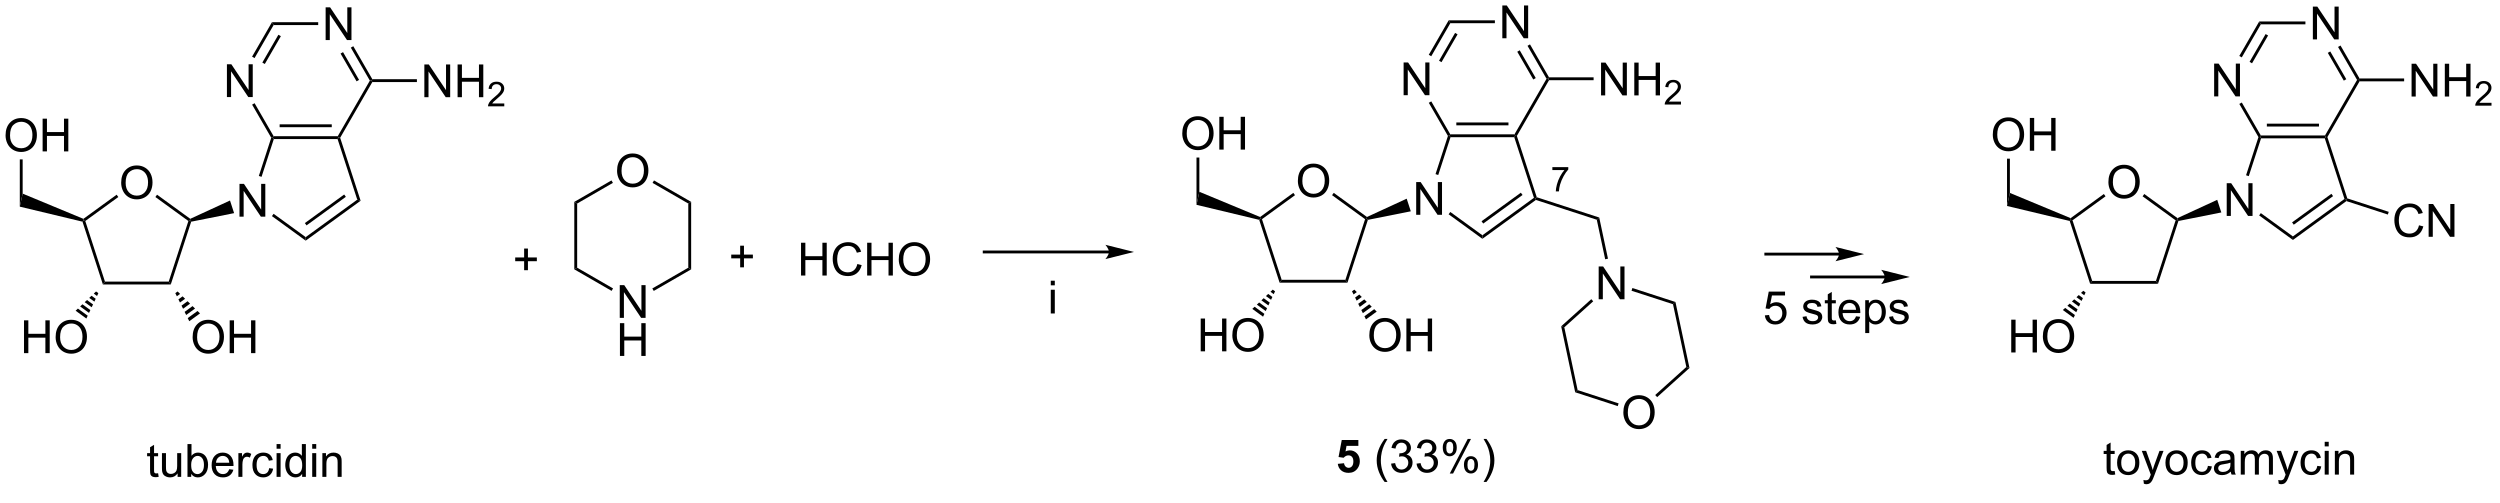 <?xml version="1.0" encoding="UTF-8"?>
<!DOCTYPE svg PUBLIC '-//W3C//DTD SVG 1.0//EN'
          'http://www.w3.org/TR/2001/REC-SVG-20010904/DTD/svg10.dtd'>
<svg stroke-dasharray="none" shape-rendering="auto" xmlns="http://www.w3.org/2000/svg" font-family="'Dialog'" text-rendering="auto" width="1024" fill-opacity="1" color-interpolation="auto" color-rendering="auto" preserveAspectRatio="xMidYMid meet" font-size="12px" viewBox="0 0 1024 206" fill="black" xmlns:xlink="http://www.w3.org/1999/xlink" stroke="black" image-rendering="auto" stroke-miterlimit="10" stroke-linecap="square" stroke-linejoin="miter" font-style="normal" stroke-width="1" height="206" stroke-dashoffset="0" font-weight="normal" stroke-opacity="1"
><!--Generated by the Batik Graphics2D SVG Generator--><defs id="genericDefs"
  /><g
  ><defs id="defs1"
    ><clipPath clipPathUnits="userSpaceOnUse" id="clipPath1"
      ><path d="M1.045 1.596 L450.377 1.596 L450.377 91.977 L1.045 91.977 L1.045 1.596 Z"
      /></clipPath
      ><clipPath clipPathUnits="userSpaceOnUse" id="clipPath2"
      ><path d="M-0.084 339.787 L-0.084 426.706 L436.755 426.706 L436.755 339.787 Z"
      /></clipPath
      ><clipPath clipPathUnits="userSpaceOnUse" id="clipPath3"
      ><path d="M-0.084 339.787 L-0.084 426.683 L436.755 426.683 L436.755 339.787 Z"
      /></clipPath
    ></defs
    ><g transform="scale(2.279,2.279) translate(-1.045,-1.596) matrix(1.029,0,0,1.029,1.131,-347.909)"
    ><path d="M271.057 369.354 L271.057 368.846 L273.837 368.846 L273.837 369.257 Q273.426 369.694 273.024 370.419 Q272.622 371.141 272.401 371.905 Q272.243 372.444 272.2 373.087 L271.657 373.087 Q271.666 372.579 271.856 371.862 Q272.047 371.143 272.403 370.477 Q272.758 369.811 273.161 369.354 L271.057 369.354 Z" stroke="none" clip-path="url(#clipPath3)"
    /></g
    ><g transform="matrix(2.344,0,0,2.344,0.197,-796.5)"
    ><path d="M308.314 394.911 L309.051 394.848 Q309.134 395.387 309.431 395.658 Q309.73 395.929 310.152 395.929 Q310.66 395.929 311.012 395.546 Q311.363 395.163 311.363 394.531 Q311.363 393.929 311.025 393.583 Q310.689 393.234 310.142 393.234 Q309.801 393.234 309.527 393.39 Q309.254 393.543 309.098 393.788 L308.439 393.702 L308.993 390.762 L311.84 390.762 L311.84 391.434 L309.556 391.434 L309.246 392.973 Q309.762 392.614 310.329 392.614 Q311.079 392.614 311.595 393.135 Q312.111 393.653 312.111 394.468 Q312.111 395.247 311.658 395.812 Q311.105 396.51 310.152 396.51 Q309.371 396.51 308.876 396.072 Q308.384 395.632 308.314 394.911 ZM314.9 395.171 L315.595 395.062 Q315.652 395.481 315.921 395.705 Q316.189 395.926 316.668 395.926 Q317.152 395.926 317.387 395.728 Q317.621 395.531 317.621 395.265 Q317.621 395.028 317.415 394.89 Q317.269 394.796 316.697 394.653 Q315.923 394.458 315.624 394.314 Q315.324 394.171 315.171 393.921 Q315.017 393.668 315.017 393.364 Q315.017 393.085 315.142 392.851 Q315.269 392.614 315.488 392.458 Q315.652 392.335 315.936 392.252 Q316.22 392.168 316.543 392.168 Q317.033 392.168 317.4 392.309 Q317.769 392.45 317.944 392.689 Q318.121 392.929 318.189 393.333 L317.501 393.426 Q317.454 393.106 317.228 392.926 Q317.004 392.747 316.595 392.747 Q316.111 392.747 315.902 392.908 Q315.697 393.067 315.697 393.281 Q315.697 393.418 315.783 393.528 Q315.868 393.64 316.051 393.715 Q316.158 393.755 316.673 393.895 Q317.418 394.093 317.712 394.221 Q318.009 394.348 318.176 394.59 Q318.345 394.833 318.345 395.192 Q318.345 395.543 318.139 395.853 Q317.933 396.163 317.546 396.335 Q317.16 396.505 316.673 396.505 Q315.863 396.505 315.439 396.168 Q315.017 395.833 314.9 395.171 ZM320.715 395.781 L320.816 396.403 Q320.519 396.465 320.285 396.465 Q319.902 396.465 319.691 396.346 Q319.48 396.223 319.394 396.025 Q319.308 395.827 319.308 395.195 L319.308 392.809 L318.793 392.809 L318.793 392.262 L319.308 392.262 L319.308 391.234 L320.009 390.812 L320.009 392.262 L320.715 392.262 L320.715 392.809 L320.009 392.809 L320.009 395.234 Q320.009 395.536 320.046 395.622 Q320.082 395.708 320.165 395.76 Q320.251 395.809 320.408 395.809 Q320.525 395.809 320.715 395.781 ZM324.242 395.075 L324.969 395.163 Q324.797 395.801 324.331 396.153 Q323.867 396.505 323.146 396.505 Q322.234 396.505 321.7 395.945 Q321.169 395.382 321.169 394.372 Q321.169 393.325 321.708 392.747 Q322.247 392.168 323.107 392.168 Q323.937 392.168 324.464 392.736 Q324.992 393.301 324.992 394.327 Q324.992 394.39 324.99 394.515 L321.896 394.515 Q321.935 395.2 322.281 395.564 Q322.63 395.926 323.148 395.926 Q323.536 395.926 323.81 395.723 Q324.083 395.52 324.242 395.075 ZM321.935 393.937 L324.25 393.937 Q324.203 393.413 323.984 393.153 Q323.648 392.747 323.115 392.747 Q322.63 392.747 322.299 393.072 Q321.969 393.395 321.935 393.937 ZM325.853 398.002 L325.853 392.262 L326.493 392.262 L326.493 392.801 Q326.72 392.484 327.004 392.327 Q327.29 392.168 327.697 392.168 Q328.228 392.168 328.634 392.442 Q329.04 392.715 329.246 393.213 Q329.454 393.71 329.454 394.304 Q329.454 394.942 329.225 395.452 Q328.996 395.96 328.561 396.234 Q328.126 396.505 327.644 396.505 Q327.293 396.505 327.014 396.356 Q326.736 396.208 326.556 395.981 L326.556 398.002 L325.853 398.002 ZM326.488 394.359 Q326.488 395.161 326.811 395.543 Q327.137 395.926 327.598 395.926 Q328.066 395.926 328.4 395.531 Q328.736 395.132 328.736 394.301 Q328.736 393.507 328.408 393.114 Q328.082 392.718 327.629 392.718 Q327.181 392.718 326.835 393.14 Q326.488 393.559 326.488 394.359 ZM330.021 395.171 L330.716 395.062 Q330.773 395.481 331.042 395.705 Q331.31 395.926 331.789 395.926 Q332.273 395.926 332.508 395.728 Q332.742 395.531 332.742 395.265 Q332.742 395.028 332.536 394.89 Q332.391 394.796 331.818 394.653 Q331.044 394.458 330.745 394.314 Q330.445 394.171 330.292 393.921 Q330.138 393.668 330.138 393.364 Q330.138 393.085 330.263 392.851 Q330.391 392.614 330.609 392.458 Q330.773 392.335 331.057 392.252 Q331.341 392.168 331.664 392.168 Q332.154 392.168 332.521 392.309 Q332.891 392.45 333.065 392.689 Q333.242 392.929 333.31 393.333 L332.622 393.426 Q332.575 393.106 332.349 392.926 Q332.125 392.747 331.716 392.747 Q331.232 392.747 331.023 392.908 Q330.818 393.067 330.818 393.281 Q330.818 393.418 330.904 393.528 Q330.99 393.64 331.172 393.715 Q331.279 393.755 331.794 393.895 Q332.539 394.093 332.833 394.221 Q333.13 394.348 333.297 394.59 Q333.466 394.833 333.466 395.192 Q333.466 395.543 333.26 395.853 Q333.055 396.163 332.667 396.335 Q332.281 396.505 331.794 396.505 Q330.984 396.505 330.56 396.168 Q330.138 395.833 330.021 395.171 Z" stroke="none" clip-path="url(#clipPath3)"
    /></g
    ><g transform="matrix(2.344,0,0,2.344,0.197,-796.5)"
    ><path d="M21.091 371.755 Q21.091 370.328 21.857 369.523 Q22.622 368.716 23.833 368.716 Q24.625 368.716 25.26 369.096 Q25.898 369.474 26.232 370.151 Q26.567 370.828 26.567 371.687 Q26.567 372.559 26.216 373.247 Q25.864 373.934 25.218 374.289 Q24.575 374.643 23.828 374.643 Q23.021 374.643 22.383 374.252 Q21.747 373.859 21.419 373.184 Q21.091 372.507 21.091 371.755 ZM21.872 371.765 Q21.872 372.802 22.427 373.398 Q22.984 373.992 23.825 373.992 Q24.68 373.992 25.232 373.39 Q25.786 372.789 25.786 371.684 Q25.786 370.984 25.549 370.463 Q25.312 369.942 24.857 369.656 Q24.403 369.367 23.836 369.367 Q23.031 369.367 22.45 369.921 Q21.872 370.474 21.872 371.765 Z" stroke="none" clip-path="url(#clipPath3)"
    /></g
    ><g transform="matrix(2.344,0,0,2.344,0.197,-796.5)"
    ><path d="M17.896 389.515 L18.259 389.015 L29.396 389.015 L29.759 389.515 Z" stroke="none" clip-path="url(#clipPath3)"
    /></g
    ><g transform="matrix(2.344,0,0,2.344,0.197,-796.5)"
    ><path d="M29.759 389.515 L29.396 389.015 L32.838 378.424 L33.132 378.328 L33.325 378.543 Z" stroke="none" clip-path="url(#clipPath3)"
    /></g
    ><g transform="matrix(2.344,0,0,2.344,0.197,-796.5)"
    ><path d="M33.162 378.041 L33.132 378.328 L32.838 378.424 L27.066 374.231 L27.36 373.826 Z" stroke="none" clip-path="url(#clipPath3)"
    /></g
    ><g transform="matrix(2.344,0,0,2.344,0.197,-796.5)"
    ><path d="M20.296 373.826 L20.59 374.231 L14.818 378.424 L14.524 378.328 L14.49 378.044 Z" stroke="none" clip-path="url(#clipPath3)"
    /></g
    ><g transform="matrix(2.344,0,0,2.344,0.197,-796.5)"
    ><path d="M14.329 378.538 L14.524 378.328 L14.818 378.424 L18.259 389.015 L17.896 389.515 Z" stroke="none" clip-path="url(#clipPath3)"
    /></g
    ><g transform="matrix(2.344,0,0,2.344,0.197,-796.5)"
    ><path d="M14.49 378.044 L14.524 378.328 L14.329 378.538 L3.375 375.916 L3.875 373.639 Z" stroke="none" clip-path="url(#clipPath3)"
    /></g
    ><g transform="matrix(2.344,0,0,2.344,0.197,-796.5)"
    ><path d="M4.111 401.512 L4.111 395.785 L4.869 395.785 L4.869 398.137 L7.846 398.137 L7.846 395.785 L8.604 395.785 L8.604 401.512 L7.846 401.512 L7.846 398.811 L4.869 398.811 L4.869 401.512 L4.111 401.512 ZM9.636 398.723 Q9.636 397.296 10.402 396.491 Q11.167 395.684 12.378 395.684 Q13.17 395.684 13.805 396.064 Q14.443 396.442 14.777 397.119 Q15.113 397.796 15.113 398.655 Q15.113 399.527 14.761 400.215 Q14.409 400.902 13.764 401.257 Q13.12 401.611 12.373 401.611 Q11.566 401.611 10.928 401.22 Q10.292 400.827 9.964 400.152 Q9.636 399.475 9.636 398.723 ZM10.417 398.733 Q10.417 399.77 10.972 400.366 Q11.529 400.96 12.37 400.96 Q13.225 400.96 13.777 400.358 Q14.331 399.757 14.331 398.652 Q14.331 397.952 14.094 397.431 Q13.857 396.91 13.402 396.624 Q12.949 396.335 12.381 396.335 Q11.576 396.335 10.995 396.889 Q10.417 397.442 10.417 398.733 Z" stroke="none" clip-path="url(#clipPath3)"
    /></g
    ><g transform="matrix(2.344,0,0,2.344,0.197,-796.5)"
    ><path d="M17.105 391.031 L16.872 391.523 L16.303 391.111 L16.7 390.737 ZM16.639 392.016 L16.406 392.509 L15.51 391.858 L15.907 391.484 ZM16.173 393.001 L15.94 393.494 L14.717 392.606 L15.114 392.232 ZM15.707 393.987 L15.474 394.479 L13.924 393.353 L14.321 392.979 ZM15.241 394.972 L15.008 395.465 L13.131 394.101 L13.527 393.727 Z" stroke="none" clip-path="url(#clipPath3)"
    /></g
    ><g transform="matrix(2.344,0,0,2.344,0.197,-796.5)"
    ><path d="M41.765 377.662 L41.765 371.935 L42.544 371.935 L45.552 376.43 L45.552 371.935 L46.278 371.935 L46.278 377.662 L45.499 377.662 L42.492 373.162 L42.492 377.662 L41.765 377.662 Z" stroke="none" clip-path="url(#clipPath3)"
    /></g
    ><g transform="matrix(2.344,0,0,2.344,0.197,-796.5)"
    ><path d="M33.325 378.543 L33.132 378.328 L33.162 378.041 L40.107 374.842 L40.824 377.049 Z" stroke="none" clip-path="url(#clipPath3)"
    /></g
    ><g transform="matrix(2.344,0,0,2.344,0.197,-796.5)"
    ><path d="M47.434 377.568 L47.728 377.164 L53.334 381.238 L53.334 381.856 Z" stroke="none" clip-path="url(#clipPath3)"
    /></g
    ><g transform="matrix(2.344,0,0,2.344,0.197,-796.5)"
    ><path d="M53.334 381.856 L53.334 381.238 L62.344 374.692 L62.932 374.882 ZM53.481 379.19 L60.352 374.199 L60.058 373.794 L53.188 378.786 Z" stroke="none" clip-path="url(#clipPath3)"
    /></g
    ><g transform="matrix(2.344,0,0,2.344,0.197,-796.5)"
    ><path d="M62.932 374.882 L62.344 374.692 L58.903 364.1 L59.084 363.85 L59.357 363.878 Z" stroke="none" clip-path="url(#clipPath3)"
    /></g
    ><g transform="matrix(2.344,0,0,2.344,0.197,-796.5)"
    ><path d="M58.94 363.6 L59.084 363.85 L58.903 364.1 L47.766 364.1 L47.584 363.85 L47.729 363.6 ZM57.889 361.53 L48.78 361.53 L48.78 362.03 L57.889 362.03 Z" stroke="none" clip-path="url(#clipPath3)"
    /></g
    ><g transform="matrix(2.344,0,0,2.344,0.197,-796.5)"
    ><path d="M47.312 363.878 L47.584 363.85 L47.766 364.1 L45.62 370.705 L45.145 370.55 Z" stroke="none" clip-path="url(#clipPath3)"
    /></g
    ><g transform="matrix(2.344,0,0,2.344,0.197,-796.5)"
    ><path d="M56.819 346.806 L56.819 341.08 L57.597 341.08 L60.605 345.575 L60.605 341.08 L61.332 341.08 L61.332 346.806 L60.553 346.806 L57.545 342.306 L57.545 346.806 L56.819 346.806 Z" stroke="none" clip-path="url(#clipPath3)"
    /></g
    ><g transform="matrix(2.344,0,0,2.344,0.197,-796.5)"
    ><path d="M39.569 356.766 L39.569 351.039 L40.347 351.039 L43.355 355.534 L43.355 351.039 L44.082 351.039 L44.082 356.766 L43.303 356.766 L40.295 352.266 L40.295 356.766 L39.569 356.766 Z" stroke="none" clip-path="url(#clipPath3)"
    /></g
    ><g transform="matrix(2.344,0,0,2.344,0.197,-796.5)"
    ><path d="M59.357 363.878 L59.084 363.85 L58.94 363.6 L64.546 353.891 L64.835 353.891 L64.979 354.141 Z" stroke="none" clip-path="url(#clipPath3)"
    /></g
    ><g transform="matrix(2.344,0,0,2.344,0.197,-796.5)"
    ><path d="M64.979 353.641 L64.835 353.891 L64.546 353.891 L61.22 348.13 L61.653 347.88 ZM62.661 353.766 L59.86 348.915 L59.427 349.165 L62.228 354.016 Z" stroke="none" clip-path="url(#clipPath3)"
    /></g
    ><g transform="matrix(2.344,0,0,2.344,0.197,-796.5)"
    ><path d="M55.519 343.681 L55.519 344.181 L47.729 344.181 L47.44 343.681 Z" stroke="none" clip-path="url(#clipPath3)"
    /></g
    ><g transform="matrix(2.344,0,0,2.344,0.197,-796.5)"
    ><path d="M47.44 343.681 L47.729 344.181 L44.397 349.952 L43.964 349.702 ZM48.563 345.876 L45.757 350.737 L46.19 350.987 L48.996 346.126 Z" stroke="none" clip-path="url(#clipPath3)"
    /></g
    ><g transform="matrix(2.344,0,0,2.344,0.197,-796.5)"
    ><path d="M43.97 358.089 L44.403 357.839 L47.729 363.6 L47.584 363.85 L47.312 363.878 Z" stroke="none" clip-path="url(#clipPath3)"
    /></g
    ><g transform="matrix(2.344,0,0,2.344,0.197,-796.5)"
    ><path d="M74.069 356.791 L74.069 351.064 L74.847 351.064 L77.855 355.559 L77.855 351.064 L78.582 351.064 L78.582 356.791 L77.803 356.791 L74.795 352.291 L74.795 356.791 L74.069 356.791 ZM79.877 356.791 L79.877 351.064 L80.635 351.064 L80.635 353.416 L83.612 353.416 L83.612 351.064 L84.37 351.064 L84.37 356.791 L83.612 356.791 L83.612 354.09 L80.635 354.09 L80.635 356.791 L79.877 356.791 Z" stroke="none" clip-path="url(#clipPath3)"
    /></g
    ><g transform="matrix(2.344,0,0,2.344,0.197,-796.5)"
    ><path d="M88.036 357.883 L88.036 358.39 L85.196 358.39 Q85.19 358.199 85.258 358.023 Q85.366 357.734 85.604 357.453 Q85.844 357.172 86.295 356.803 Q86.995 356.228 87.241 355.892 Q87.487 355.557 87.487 355.258 Q87.487 354.945 87.262 354.73 Q87.04 354.514 86.678 354.514 Q86.297 354.514 86.069 354.742 Q85.84 354.971 85.838 355.375 L85.295 355.32 Q85.352 354.713 85.715 354.396 Q86.079 354.078 86.69 354.078 Q87.309 354.078 87.668 354.422 Q88.03 354.764 88.03 355.269 Q88.03 355.527 87.924 355.777 Q87.819 356.025 87.573 356.301 Q87.329 356.576 86.76 357.057 Q86.286 357.455 86.151 357.598 Q86.016 357.74 85.928 357.883 L88.036 357.883 Z" stroke="none" clip-path="url(#clipPath3)"
    /></g
    ><g transform="matrix(2.344,0,0,2.344,0.197,-796.5)"
    ><path d="M64.979 354.141 L64.835 353.891 L64.979 353.641 L72.769 353.641 L72.769 354.141 Z" stroke="none" clip-path="url(#clipPath3)"
    /></g
    ><g transform="matrix(2.344,0,0,2.344,0.197,-796.5)"
    ><path d="M226.711 371.434 Q226.711 370.007 227.477 369.203 Q228.243 368.395 229.454 368.395 Q230.245 368.395 230.881 368.776 Q231.519 369.153 231.852 369.83 Q232.188 370.507 232.188 371.367 Q232.188 372.239 231.836 372.927 Q231.485 373.614 230.839 373.968 Q230.196 374.322 229.448 374.322 Q228.641 374.322 228.003 373.932 Q227.368 373.539 227.04 372.864 Q226.711 372.187 226.711 371.434 ZM227.493 371.445 Q227.493 372.481 228.047 373.078 Q228.605 373.671 229.446 373.671 Q230.3 373.671 230.852 373.07 Q231.407 372.468 231.407 371.364 Q231.407 370.664 231.17 370.143 Q230.933 369.622 230.477 369.336 Q230.024 369.046 229.456 369.046 Q228.651 369.046 228.071 369.601 Q227.493 370.153 227.493 371.445 Z" stroke="none" clip-path="url(#clipPath3)"
    /></g
    ><g transform="matrix(2.344,0,0,2.344,0.197,-796.5)"
    ><path d="M223.517 389.195 L223.88 388.695 L235.017 388.695 L235.38 389.195 Z" stroke="none" clip-path="url(#clipPath3)"
    /></g
    ><g transform="matrix(2.344,0,0,2.344,0.197,-796.5)"
    ><path d="M235.38 389.195 L235.017 388.695 L238.458 378.103 L238.752 378.008 L238.945 378.223 Z" stroke="none" clip-path="url(#clipPath3)"
    /></g
    ><g transform="matrix(2.344,0,0,2.344,0.197,-796.5)"
    ><path d="M238.782 377.721 L238.752 378.008 L238.458 378.103 L232.687 373.91 L232.981 373.506 Z" stroke="none" clip-path="url(#clipPath3)"
    /></g
    ><g transform="matrix(2.344,0,0,2.344,0.197,-796.5)"
    ><path d="M225.916 373.506 L226.21 373.91 L220.439 378.103 L220.145 378.008 L220.11 377.724 Z" stroke="none" clip-path="url(#clipPath3)"
    /></g
    ><g transform="matrix(2.344,0,0,2.344,0.197,-796.5)"
    ><path d="M219.95 378.218 L220.145 378.008 L220.439 378.103 L223.88 388.695 L223.517 389.195 Z" stroke="none" clip-path="url(#clipPath3)"
    /></g
    ><g transform="matrix(2.344,0,0,2.344,0.197,-796.5)"
    ><path d="M220.11 377.724 L220.145 378.008 L219.95 378.218 L208.996 375.596 L209.496 373.318 Z" stroke="none" clip-path="url(#clipPath3)"
    /></g
    ><g transform="matrix(2.344,0,0,2.344,0.197,-796.5)"
    ><path d="M209.732 401.192 L209.732 395.465 L210.49 395.465 L210.49 397.817 L213.466 397.817 L213.466 395.465 L214.224 395.465 L214.224 401.192 L213.466 401.192 L213.466 398.491 L210.49 398.491 L210.49 401.192 L209.732 401.192 ZM215.257 398.402 Q215.257 396.975 216.022 396.171 Q216.788 395.363 217.999 395.363 Q218.791 395.363 219.426 395.744 Q220.064 396.121 220.397 396.798 Q220.733 397.475 220.733 398.335 Q220.733 399.207 220.382 399.895 Q220.03 400.582 219.384 400.936 Q218.741 401.291 217.994 401.291 Q217.186 401.291 216.548 400.9 Q215.913 400.507 215.585 399.832 Q215.257 399.155 215.257 398.402 ZM216.038 398.413 Q216.038 399.449 216.593 400.046 Q217.15 400.639 217.991 400.639 Q218.845 400.639 219.397 400.038 Q219.952 399.436 219.952 398.332 Q219.952 397.632 219.715 397.111 Q219.478 396.59 219.022 396.304 Q218.569 396.014 218.001 396.014 Q217.197 396.014 216.616 396.569 Q216.038 397.121 216.038 398.413 Z" stroke="none" clip-path="url(#clipPath3)"
    /></g
    ><g transform="matrix(2.344,0,0,2.344,0.197,-796.5)"
    ><path d="M222.725 390.71 L222.492 391.203 L221.924 390.79 L222.321 390.416 ZM222.259 391.696 L222.026 392.188 L221.131 391.538 L221.528 391.164 ZM221.793 392.681 L221.56 393.174 L220.338 392.285 L220.734 391.912 ZM221.327 393.666 L221.094 394.159 L219.545 393.033 L219.941 392.659 ZM220.861 394.652 L220.628 395.144 L218.751 393.781 L219.148 393.407 Z" stroke="none" clip-path="url(#clipPath3)"
    /></g
    ><g transform="matrix(2.344,0,0,2.344,0.197,-796.5)"
    ><path d="M206.509 363.153 Q206.509 361.726 207.274 360.921 Q208.04 360.114 209.251 360.114 Q210.042 360.114 210.678 360.494 Q211.316 360.871 211.649 361.548 Q211.985 362.226 211.985 363.085 Q211.985 363.957 211.634 364.645 Q211.282 365.332 210.636 365.687 Q209.993 366.041 209.246 366.041 Q208.438 366.041 207.8 365.65 Q207.165 365.257 206.837 364.582 Q206.509 363.905 206.509 363.153 ZM207.29 363.163 Q207.29 364.2 207.845 364.796 Q208.402 365.39 209.243 365.39 Q210.097 365.39 210.649 364.788 Q211.204 364.187 211.204 363.082 Q211.204 362.382 210.967 361.861 Q210.73 361.34 210.274 361.054 Q209.821 360.765 209.253 360.765 Q208.449 360.765 207.868 361.319 Q207.29 361.871 207.29 363.163 ZM212.984 365.942 L212.984 360.215 L213.742 360.215 L213.742 362.567 L216.718 362.567 L216.718 360.215 L217.476 360.215 L217.476 365.942 L216.718 365.942 L216.718 363.241 L213.742 363.241 L213.742 365.942 L212.984 365.942 Z" stroke="none" clip-path="url(#clipPath3)"
    /></g
    ><g transform="matrix(2.344,0,0,2.344,0.197,-796.5)"
    ><path d="M209.496 373.318 L208.996 375.596 L208.996 367.333 L209.496 367.333 Z" stroke="none" clip-path="url(#clipPath3)"
    /></g
    ><g transform="matrix(2.344,0,0,2.344,0.197,-796.5)"
    ><path d="M247.386 377.342 L247.386 371.615 L248.164 371.615 L251.172 376.11 L251.172 371.615 L251.899 371.615 L251.899 377.342 L251.12 377.342 L248.112 372.842 L248.112 377.342 L247.386 377.342 Z" stroke="none" clip-path="url(#clipPath3)"
    /></g
    ><g transform="matrix(2.344,0,0,2.344,0.197,-796.5)"
    ><path d="M238.945 378.223 L238.752 378.008 L238.782 377.721 L245.727 374.522 L246.444 376.728 Z" stroke="none" clip-path="url(#clipPath3)"
    /></g
    ><g transform="matrix(2.344,0,0,2.344,0.197,-796.5)"
    ><path d="M253.054 377.248 L253.348 376.844 L258.955 380.917 L258.955 381.535 Z" stroke="none" clip-path="url(#clipPath3)"
    /></g
    ><g transform="matrix(2.344,0,0,2.344,0.197,-796.5)"
    ><path d="M258.955 381.535 L258.955 380.917 L267.965 374.371 L268.259 374.467 L268.303 374.744 ZM259.102 378.87 L265.972 373.878 L265.678 373.474 L258.808 378.465 Z" stroke="none" clip-path="url(#clipPath3)"
    /></g
    ><g transform="matrix(2.344,0,0,2.344,0.197,-796.5)"
    ><path d="M268.457 374.268 L268.259 374.467 L267.965 374.371 L264.523 363.779 L264.705 363.529 L264.977 363.558 Z" stroke="none" clip-path="url(#clipPath3)"
    /></g
    ><g transform="matrix(2.344,0,0,2.344,0.197,-796.5)"
    ><path d="M264.561 363.279 L264.705 363.529 L264.523 363.779 L253.387 363.779 L253.205 363.529 L253.349 363.279 ZM263.51 361.209 L254.4 361.209 L254.4 361.709 L263.51 361.709 Z" stroke="none" clip-path="url(#clipPath3)"
    /></g
    ><g transform="matrix(2.344,0,0,2.344,0.197,-796.5)"
    ><path d="M252.933 363.558 L253.205 363.529 L253.387 363.779 L251.24 370.385 L250.765 370.23 Z" stroke="none" clip-path="url(#clipPath3)"
    /></g
    ><g transform="matrix(2.344,0,0,2.344,0.197,-796.5)"
    ><path d="M262.439 346.486 L262.439 340.759 L263.218 340.759 L266.226 345.254 L266.226 340.759 L266.952 340.759 L266.952 346.486 L266.174 346.486 L263.166 341.986 L263.166 346.486 L262.439 346.486 Z" stroke="none" clip-path="url(#clipPath3)"
    /></g
    ><g transform="matrix(2.344,0,0,2.344,0.197,-796.5)"
    ><path d="M245.189 356.445 L245.189 350.719 L245.968 350.719 L248.976 355.213 L248.976 350.719 L249.702 350.719 L249.702 356.445 L248.924 356.445 L245.916 351.945 L245.916 356.445 L245.189 356.445 Z" stroke="none" clip-path="url(#clipPath3)"
    /></g
    ><g transform="matrix(2.344,0,0,2.344,0.197,-796.5)"
    ><path d="M264.977 363.558 L264.705 363.529 L264.561 363.279 L270.166 353.57 L270.455 353.57 L270.599 353.82 Z" stroke="none" clip-path="url(#clipPath3)"
    /></g
    ><g transform="matrix(2.344,0,0,2.344,0.197,-796.5)"
    ><path d="M270.599 353.32 L270.455 353.57 L270.166 353.57 L266.84 347.809 L267.273 347.559 ZM268.281 353.445 L265.481 348.594 L265.048 348.844 L267.848 353.695 Z" stroke="none" clip-path="url(#clipPath3)"
    /></g
    ><g transform="matrix(2.344,0,0,2.344,0.197,-796.5)"
    ><path d="M261.139 343.361 L261.139 343.861 L253.349 343.861 L253.061 343.361 Z" stroke="none" clip-path="url(#clipPath3)"
    /></g
    ><g transform="matrix(2.344,0,0,2.344,0.197,-796.5)"
    ><path d="M253.061 343.361 L253.349 343.861 L250.018 349.632 L249.584 349.382 ZM254.184 345.556 L251.377 350.417 L251.81 350.667 L254.617 345.806 Z" stroke="none" clip-path="url(#clipPath3)"
    /></g
    ><g transform="matrix(2.344,0,0,2.344,0.197,-796.5)"
    ><path d="M249.59 357.769 L250.023 357.519 L253.349 363.279 L253.205 363.529 L252.933 363.558 Z" stroke="none" clip-path="url(#clipPath3)"
    /></g
    ><g transform="matrix(2.344,0,0,2.344,0.197,-796.5)"
    ><path d="M279.689 356.47 L279.689 350.744 L280.468 350.744 L283.476 355.238 L283.476 350.744 L284.202 350.744 L284.202 356.47 L283.424 356.47 L280.416 351.97 L280.416 356.47 L279.689 356.47 ZM285.498 356.47 L285.498 350.744 L286.256 350.744 L286.256 353.095 L289.232 353.095 L289.232 350.744 L289.99 350.744 L289.99 356.47 L289.232 356.47 L289.232 353.77 L286.256 353.77 L286.256 356.47 L285.498 356.47 Z" stroke="none" clip-path="url(#clipPath3)"
    /></g
    ><g transform="matrix(2.344,0,0,2.344,0.197,-796.5)"
    ><path d="M293.656 357.562 L293.656 358.07 L290.816 358.07 Q290.81 357.879 290.879 357.703 Q290.986 357.414 291.224 357.133 Q291.465 356.851 291.916 356.482 Q292.615 355.908 292.861 355.572 Q293.107 355.236 293.107 354.937 Q293.107 354.625 292.883 354.41 Q292.66 354.193 292.299 354.193 Q291.918 354.193 291.689 354.422 Q291.461 354.65 291.459 355.055 L290.916 355 Q290.973 354.392 291.336 354.076 Q291.699 353.758 292.31 353.758 Q292.93 353.758 293.289 354.101 Q293.65 354.443 293.65 354.949 Q293.65 355.207 293.545 355.457 Q293.439 355.705 293.193 355.98 Q292.949 356.256 292.381 356.736 Q291.906 357.135 291.771 357.277 Q291.637 357.42 291.549 357.562 L293.656 357.562 Z" stroke="none" clip-path="url(#clipPath3)"
    /></g
    ><g transform="matrix(2.344,0,0,2.344,0.197,-796.5)"
    ><path d="M270.599 353.82 L270.455 353.57 L270.599 353.32 L278.389 353.32 L278.389 353.82 Z" stroke="none" clip-path="url(#clipPath3)"
    /></g
    ><g transform="matrix(2.344,0,0,2.344,0.197,-796.5)"
    ><path d="M268.303 374.744 L268.259 374.467 L268.457 374.268 L279.372 377.815 L278.943 378.201 Z" stroke="none" clip-path="url(#clipPath3)"
    /></g
    ><g transform="matrix(2.344,0,0,2.344,0.197,-796.5)"
    ><path d="M279.275 392.093 L279.275 386.366 L280.054 386.366 L283.061 390.861 L283.061 386.366 L283.788 386.366 L283.788 392.093 L283.009 392.093 L280.002 387.593 L280.002 392.093 L279.275 392.093 Z" stroke="none" clip-path="url(#clipPath3)"
    /></g
    ><g transform="matrix(2.344,0,0,2.344,0.197,-796.5)"
    ><path d="M278.943 378.201 L279.372 377.815 L280.901 385.006 L280.412 385.11 Z" stroke="none" clip-path="url(#clipPath3)"
    /></g
    ><g transform="matrix(2.344,0,0,2.344,0.197,-796.5)"
    ><path d="M283.586 411.901 Q283.586 410.474 284.351 409.669 Q285.117 408.862 286.328 408.862 Q287.119 408.862 287.755 409.242 Q288.393 409.62 288.726 410.297 Q289.062 410.974 289.062 411.833 Q289.062 412.706 288.711 413.393 Q288.359 414.081 287.713 414.435 Q287.07 414.789 286.322 414.789 Q285.515 414.789 284.877 414.398 Q284.242 414.005 283.914 413.331 Q283.586 412.654 283.586 411.901 ZM284.367 411.911 Q284.367 412.948 284.921 413.544 Q285.479 414.138 286.32 414.138 Q287.174 414.138 287.726 413.536 Q288.281 412.935 288.281 411.831 Q288.281 411.13 288.044 410.609 Q287.807 410.088 287.351 409.802 Q286.898 409.513 286.33 409.513 Q285.526 409.513 284.945 410.068 Q284.367 410.62 284.367 411.911 Z" stroke="none" clip-path="url(#clipPath3)"
    /></g
    ><g transform="matrix(2.344,0,0,2.344,0.197,-796.5)"
    ><path d="M277.984 392.083 L278.319 392.455 L273.269 397.002 L272.72 396.823 Z" stroke="none" clip-path="url(#clipPath3)"
    /></g
    ><g transform="matrix(2.344,0,0,2.344,0.197,-796.5)"
    ><path d="M272.72 396.823 L273.269 397.002 L275.6 407.968 L275.171 408.354 Z" stroke="none" clip-path="url(#clipPath3)"
    /></g
    ><g transform="matrix(2.344,0,0,2.344,0.197,-796.5)"
    ><path d="M275.171 408.354 L275.6 407.968 L282.759 410.294 L282.604 410.77 Z" stroke="none" clip-path="url(#clipPath3)"
    /></g
    ><g transform="matrix(2.344,0,0,2.344,0.197,-796.5)"
    ><path d="M289.489 409.201 L289.154 408.829 L294.594 403.931 L295.143 404.109 Z" stroke="none" clip-path="url(#clipPath3)"
    /></g
    ><g transform="matrix(2.344,0,0,2.344,0.197,-796.5)"
    ><path d="M295.143 404.109 L294.594 403.931 L292.263 392.964 L292.692 392.578 Z" stroke="none" clip-path="url(#clipPath3)"
    /></g
    ><g transform="matrix(2.344,0,0,2.344,0.197,-796.5)"
    ><path d="M292.692 392.578 L292.263 392.964 L285.013 390.609 L285.168 390.133 Z" stroke="none" clip-path="url(#clipPath3)"
    /></g
    ><g transform="matrix(2.344,0,0,2.344,0.197,-796.5)"
    ><path d="M27.543 422.503 L27.645 423.125 Q27.348 423.188 27.113 423.188 Q26.731 423.188 26.52 423.068 Q26.309 422.945 26.223 422.748 Q26.137 422.55 26.137 421.917 L26.137 419.531 L25.621 419.531 L25.621 418.985 L26.137 418.985 L26.137 417.956 L26.837 417.534 L26.837 418.985 L27.543 418.985 L27.543 419.531 L26.837 419.531 L26.837 421.956 Q26.837 422.258 26.874 422.344 Q26.91 422.43 26.994 422.482 Q27.08 422.531 27.236 422.531 Q27.353 422.531 27.543 422.503 ZM30.951 423.133 L30.951 422.524 Q30.466 423.227 29.633 423.227 Q29.266 423.227 28.948 423.086 Q28.63 422.945 28.474 422.732 Q28.32 422.518 28.258 422.211 Q28.216 422.003 28.216 421.555 L28.216 418.985 L28.919 418.985 L28.919 421.284 Q28.919 421.836 28.961 422.026 Q29.029 422.305 29.242 422.464 Q29.459 422.62 29.774 422.62 Q30.091 422.62 30.367 422.458 Q30.646 422.297 30.761 422.018 Q30.875 421.737 30.875 421.206 L30.875 418.985 L31.578 418.985 L31.578 423.133 L30.951 423.133 ZM33.33 423.133 L32.676 423.133 L32.676 417.406 L33.379 417.406 L33.379 419.448 Q33.824 418.891 34.517 418.891 Q34.9 418.891 35.241 419.044 Q35.582 419.198 35.804 419.479 Q36.025 419.758 36.15 420.154 Q36.275 420.547 36.275 420.995 Q36.275 422.063 35.746 422.646 Q35.22 423.227 34.481 423.227 Q33.746 423.227 33.33 422.612 L33.33 423.133 ZM33.322 421.026 Q33.322 421.774 33.525 422.104 Q33.856 422.649 34.423 422.649 Q34.884 422.649 35.22 422.248 Q35.556 421.846 35.556 421.055 Q35.556 420.242 35.233 419.857 Q34.91 419.469 34.455 419.469 Q33.994 419.469 33.658 419.87 Q33.322 420.268 33.322 421.026 ZM39.969 421.797 L40.696 421.885 Q40.524 422.524 40.057 422.875 Q39.594 423.227 38.873 423.227 Q37.961 423.227 37.427 422.667 Q36.896 422.104 36.896 421.094 Q36.896 420.047 37.435 419.469 Q37.974 418.891 38.834 418.891 Q39.664 418.891 40.19 419.458 Q40.719 420.024 40.719 421.05 Q40.719 421.112 40.716 421.237 L37.623 421.237 Q37.662 421.922 38.008 422.287 Q38.357 422.649 38.875 422.649 Q39.263 422.649 39.537 422.445 Q39.81 422.242 39.969 421.797 ZM37.662 420.659 L39.977 420.659 Q39.93 420.135 39.711 419.875 Q39.375 419.469 38.841 419.469 Q38.357 419.469 38.026 419.794 Q37.696 420.117 37.662 420.659 ZM41.572 423.133 L41.572 418.985 L42.205 418.985 L42.205 419.612 Q42.447 419.172 42.65 419.031 Q42.856 418.891 43.103 418.891 Q43.457 418.891 43.824 419.117 L43.582 419.768 Q43.324 419.617 43.067 419.617 Q42.837 419.617 42.653 419.755 Q42.47 419.893 42.392 420.141 Q42.275 420.516 42.275 420.961 L42.275 423.133 L41.572 423.133 ZM46.949 421.612 L47.642 421.703 Q47.528 422.417 47.061 422.823 Q46.595 423.227 45.916 423.227 Q45.064 423.227 44.546 422.669 Q44.028 422.112 44.028 421.073 Q44.028 420.401 44.249 419.899 Q44.473 419.393 44.929 419.143 Q45.384 418.891 45.918 418.891 Q46.595 418.891 47.025 419.232 Q47.455 419.573 47.574 420.203 L46.892 420.307 Q46.793 419.891 46.546 419.68 Q46.298 419.469 45.947 419.469 Q45.416 419.469 45.082 419.849 Q44.752 420.229 44.752 421.055 Q44.752 421.891 45.072 422.271 Q45.392 422.649 45.908 422.649 Q46.322 422.649 46.598 422.396 Q46.877 422.141 46.949 421.612 ZM48.246 418.214 L48.246 417.406 L48.949 417.406 L48.949 418.214 L48.246 418.214 ZM48.246 423.133 L48.246 418.985 L48.949 418.985 L48.949 423.133 L48.246 423.133 ZM52.711 423.133 L52.711 422.61 Q52.318 423.227 51.552 423.227 Q51.055 423.227 50.638 422.953 Q50.224 422.68 49.995 422.19 Q49.766 421.698 49.766 421.063 Q49.766 420.44 49.972 419.935 Q50.18 419.43 50.594 419.162 Q51.008 418.891 51.521 418.891 Q51.896 418.891 52.188 419.05 Q52.482 419.206 52.664 419.461 L52.664 417.406 L53.365 417.406 L53.365 423.133 L52.711 423.133 ZM50.49 421.063 Q50.49 421.86 50.826 422.255 Q51.162 422.649 51.617 422.649 Q52.078 422.649 52.401 422.271 Q52.724 421.893 52.724 421.12 Q52.724 420.268 52.396 419.87 Q52.068 419.471 51.586 419.471 Q51.117 419.471 50.802 419.854 Q50.49 420.237 50.49 421.063 ZM54.473 418.214 L54.473 417.406 L55.176 417.406 L55.176 418.214 L54.473 418.214 ZM54.473 423.133 L54.473 418.985 L55.176 418.985 L55.176 423.133 L54.473 423.133 ZM56.248 423.133 L56.248 418.985 L56.88 418.985 L56.88 419.573 Q57.336 418.891 58.201 418.891 Q58.576 418.891 58.888 419.026 Q59.203 419.159 59.36 419.378 Q59.516 419.596 59.578 419.899 Q59.617 420.094 59.617 420.581 L59.617 423.133 L58.914 423.133 L58.914 420.61 Q58.914 420.18 58.831 419.966 Q58.75 419.753 58.542 419.628 Q58.334 419.5 58.052 419.5 Q57.602 419.5 57.276 419.787 Q56.951 420.07 56.951 420.867 L56.951 423.133 L56.248 423.133 Z" stroke="none" clip-path="url(#clipPath3)"
    /></g
    ><g transform="matrix(2.344,0,0,2.344,0.197,-796.5)"
    ><path d="M233.686 420.86 L234.779 420.748 Q234.826 421.118 235.055 421.337 Q235.287 421.553 235.587 421.553 Q235.93 421.553 236.167 421.274 Q236.407 420.993 236.407 420.431 Q236.407 419.905 236.17 419.642 Q235.936 419.376 235.555 419.376 Q235.084 419.376 234.709 419.795 L233.819 419.665 L234.381 416.686 L237.282 416.686 L237.282 417.712 L235.212 417.712 L235.04 418.686 Q235.407 418.501 235.79 418.501 Q236.522 418.501 237.029 419.032 Q237.537 419.563 237.537 420.412 Q237.537 421.118 237.126 421.673 Q236.569 422.433 235.576 422.433 Q234.782 422.433 234.282 422.006 Q233.782 421.579 233.686 420.86 Z" stroke="none" clip-path="url(#clipPath3)"
    /></g
    ><g transform="matrix(2.344,0,0,2.344,0.197,-796.5)"
    ><path d="M241.873 424.019 Q241.29 423.285 240.886 422.3 Q240.485 421.313 240.485 420.259 Q240.485 419.329 240.787 418.478 Q241.139 417.49 241.873 416.509 L242.376 416.509 Q241.904 417.321 241.751 417.67 Q241.514 418.209 241.376 418.795 Q241.209 419.524 241.209 420.264 Q241.209 422.142 242.376 424.019 L241.873 424.019 ZM243.001 420.821 L243.704 420.728 Q243.826 421.327 244.115 421.589 Q244.407 421.853 244.826 421.853 Q245.321 421.853 245.662 421.509 Q246.006 421.165 246.006 420.657 Q246.006 420.173 245.688 419.86 Q245.373 419.545 244.884 419.545 Q244.686 419.545 244.389 419.623 L244.467 419.006 Q244.537 419.014 244.579 419.014 Q245.029 419.014 245.389 418.78 Q245.748 418.545 245.748 418.056 Q245.748 417.67 245.485 417.418 Q245.225 417.162 244.811 417.162 Q244.399 417.162 244.126 417.42 Q243.852 417.678 243.774 418.194 L243.071 418.069 Q243.201 417.36 243.657 416.972 Q244.115 416.584 244.795 416.584 Q245.264 416.584 245.657 416.785 Q246.053 416.985 246.261 417.334 Q246.47 417.681 246.47 418.071 Q246.47 418.444 246.269 418.748 Q246.071 419.053 245.68 419.233 Q246.188 419.35 246.47 419.72 Q246.751 420.087 246.751 420.642 Q246.751 421.392 246.204 421.915 Q245.657 422.436 244.821 422.436 Q244.069 422.436 243.569 421.988 Q243.071 421.537 243.001 420.821 ZM247.45 420.821 L248.153 420.728 Q248.275 421.327 248.565 421.589 Q248.856 421.853 249.275 421.853 Q249.77 421.853 250.111 421.509 Q250.455 421.165 250.455 420.657 Q250.455 420.173 250.137 419.86 Q249.822 419.545 249.333 419.545 Q249.135 419.545 248.838 419.623 L248.916 419.006 Q248.986 419.014 249.028 419.014 Q249.479 419.014 249.838 418.78 Q250.197 418.545 250.197 418.056 Q250.197 417.67 249.934 417.418 Q249.674 417.162 249.26 417.162 Q248.848 417.162 248.575 417.42 Q248.302 417.678 248.223 418.194 L247.52 418.069 Q247.65 417.36 248.106 416.972 Q248.565 416.584 249.244 416.584 Q249.713 416.584 250.106 416.785 Q250.502 416.985 250.71 417.334 Q250.919 417.681 250.919 418.071 Q250.919 418.444 250.718 418.748 Q250.52 419.053 250.13 419.233 Q250.637 419.35 250.919 419.72 Q251.2 420.087 251.2 420.642 Q251.2 421.392 250.653 421.915 Q250.106 422.436 249.27 422.436 Q248.518 422.436 248.018 421.988 Q247.52 421.537 247.45 420.821 ZM252.029 417.983 Q252.029 417.368 252.337 416.938 Q252.647 416.509 253.232 416.509 Q253.772 416.509 254.123 416.894 Q254.477 417.28 254.477 418.024 Q254.477 418.751 254.121 419.144 Q253.764 419.537 253.24 419.537 Q252.72 419.537 252.373 419.152 Q252.029 418.764 252.029 417.983 ZM253.251 416.993 Q252.99 416.993 252.816 417.22 Q252.641 417.446 252.641 418.053 Q252.641 418.603 252.816 418.829 Q252.993 419.053 253.251 419.053 Q253.516 419.053 253.691 418.827 Q253.865 418.6 253.865 417.998 Q253.865 417.444 253.688 417.22 Q253.514 416.993 253.251 416.993 ZM253.256 422.545 L256.389 416.509 L256.959 416.509 L253.837 422.545 L253.256 422.545 ZM255.732 420.99 Q255.732 420.373 256.04 419.946 Q256.35 419.517 256.938 419.517 Q257.477 419.517 257.832 419.902 Q258.186 420.287 258.186 421.032 Q258.186 421.759 257.826 422.152 Q257.469 422.545 256.943 422.545 Q256.423 422.545 256.076 422.157 Q255.732 421.767 255.732 420.99 ZM256.959 420.001 Q256.693 420.001 256.519 420.228 Q256.344 420.454 256.344 421.061 Q256.344 421.608 256.519 421.834 Q256.696 422.061 256.954 422.061 Q257.225 422.061 257.397 421.834 Q257.571 421.608 257.571 421.006 Q257.571 420.452 257.394 420.228 Q257.219 420.001 256.959 420.001 ZM259.666 424.019 L259.161 424.019 Q260.33 422.142 260.33 420.264 Q260.33 419.53 260.161 418.806 Q260.028 418.22 259.791 417.681 Q259.637 417.329 259.161 416.509 L259.666 416.509 Q260.401 417.49 260.752 418.478 Q261.051 419.329 261.051 420.259 Q261.051 421.313 260.648 422.3 Q260.244 423.285 259.666 424.019 Z" stroke="none" clip-path="url(#clipPath3)"
    /></g
    ><g transform="matrix(2.344,0,0,2.344,0.197,-796.5)"
    ><path d="M0.888 363.473 Q0.888 362.046 1.654 361.241 Q2.419 360.434 3.63 360.434 Q4.422 360.434 5.057 360.814 Q5.695 361.192 6.029 361.869 Q6.365 362.546 6.365 363.405 Q6.365 364.278 6.013 364.965 Q5.662 365.653 5.016 366.007 Q4.372 366.361 3.625 366.361 Q2.818 366.361 2.18 365.97 Q1.544 365.577 1.216 364.903 Q0.888 364.226 0.888 363.473 ZM1.669 363.483 Q1.669 364.52 2.224 365.116 Q2.781 365.71 3.622 365.71 Q4.477 365.71 5.029 365.108 Q5.583 364.507 5.583 363.403 Q5.583 362.702 5.346 362.181 Q5.109 361.66 4.654 361.374 Q4.2 361.085 3.633 361.085 Q2.828 361.085 2.247 361.64 Q1.669 362.192 1.669 363.483 ZM7.363 366.262 L7.363 360.535 L8.121 360.535 L8.121 362.887 L11.098 362.887 L11.098 360.535 L11.855 360.535 L11.855 366.262 L11.098 366.262 L11.098 363.562 L8.121 363.562 L8.121 366.262 L7.363 366.262 Z" stroke="none" clip-path="url(#clipPath3)"
    /></g
    ><g transform="matrix(2.344,0,0,2.344,0.197,-796.5)"
    ><path d="M3.875 373.639 L3.375 375.916 L3.375 367.654 L3.875 367.654 Z" stroke="none" clip-path="url(#clipPath3)"
    /></g
    ><g transform="matrix(2.344,0,0,2.344,0.197,-796.5)"
    ><path d="M33.577 398.723 Q33.577 397.296 34.343 396.491 Q35.108 395.684 36.319 395.684 Q37.111 395.684 37.746 396.064 Q38.384 396.442 38.718 397.119 Q39.053 397.796 39.053 398.655 Q39.053 399.527 38.702 400.215 Q38.35 400.902 37.705 401.257 Q37.061 401.611 36.314 401.611 Q35.507 401.611 34.869 401.22 Q34.233 400.827 33.905 400.152 Q33.577 399.475 33.577 398.723 ZM34.358 398.733 Q34.358 399.77 34.913 400.366 Q35.47 400.96 36.311 400.96 Q37.166 400.96 37.718 400.358 Q38.272 399.757 38.272 398.652 Q38.272 397.952 38.035 397.431 Q37.798 396.91 37.343 396.624 Q36.889 396.335 36.322 396.335 Q35.517 396.335 34.936 396.889 Q34.358 397.442 34.358 398.733 ZM40.052 401.512 L40.052 395.785 L40.81 395.785 L40.81 398.137 L43.787 398.137 L43.787 395.785 L44.544 395.785 L44.544 401.512 L43.787 401.512 L43.787 398.811 L40.81 398.811 L40.81 401.512 L40.052 401.512 Z" stroke="none" clip-path="url(#clipPath3)"
    /></g
    ><g transform="matrix(2.344,0,0,2.344,0.197,-796.5)"
    ><path d="M30.956 390.737 L31.39 391.163 L30.822 391.576 L30.551 391.031 ZM31.825 391.589 L32.26 392.015 L31.364 392.666 L31.093 392.121 ZM32.694 392.441 L33.129 392.868 L31.906 393.756 L31.635 393.211 ZM33.563 393.294 L33.998 393.72 L32.448 394.846 L32.177 394.301 ZM34.433 394.146 L34.867 394.572 L32.99 395.936 L32.719 395.391 Z" stroke="none" clip-path="url(#clipPath3)"
    /></g
    ><g transform="matrix(2.344,0,0,2.344,0.197,-796.5)"
    ><path d="M239.197 398.402 Q239.197 396.975 239.963 396.171 Q240.729 395.363 241.94 395.363 Q242.731 395.363 243.367 395.744 Q244.005 396.121 244.338 396.798 Q244.674 397.475 244.674 398.335 Q244.674 399.207 244.322 399.895 Q243.971 400.582 243.325 400.936 Q242.682 401.291 241.935 401.291 Q241.127 401.291 240.489 400.9 Q239.854 400.507 239.526 399.832 Q239.197 399.155 239.197 398.402 ZM239.979 398.413 Q239.979 399.449 240.533 400.046 Q241.091 400.639 241.932 400.639 Q242.786 400.639 243.338 400.038 Q243.893 399.436 243.893 398.332 Q243.893 397.632 243.656 397.111 Q243.419 396.59 242.963 396.304 Q242.51 396.014 241.942 396.014 Q241.138 396.014 240.557 396.569 Q239.979 397.121 239.979 398.413 ZM245.673 401.192 L245.673 395.465 L246.431 395.465 L246.431 397.817 L249.407 397.817 L249.407 395.465 L250.165 395.465 L250.165 401.192 L249.407 401.192 L249.407 398.491 L246.431 398.491 L246.431 401.192 L245.673 401.192 Z" stroke="none" clip-path="url(#clipPath3)"
    /></g
    ><g transform="matrix(2.344,0,0,2.344,0.197,-796.5)"
    ><path d="M236.576 390.416 L237.011 390.842 L236.443 391.255 L236.172 390.71 ZM237.446 391.269 L237.88 391.695 L236.985 392.345 L236.714 391.8 ZM238.315 392.121 L238.749 392.547 L237.527 393.435 L237.256 392.89 ZM239.184 392.974 L239.619 393.4 L238.069 394.526 L237.798 393.981 ZM240.053 393.826 L240.488 394.252 L238.611 395.616 L238.34 395.071 Z" stroke="none" clip-path="url(#clipPath3)"
    /></g
    ><g transform="matrix(2.344,0,0,2.344,0.197,-796.5)"
    ><path d="M321.275 383.956 L308.48 383.956 L308.23 383.956 L308.23 384.456 L308.48 384.456 L321.275 384.456 L321.525 384.456 L321.525 383.956 L321.275 383.956 ZM325.65 384.206 L320.65 382.956 C320.65 382.956 321.275 383.659 321.275 384.206 C321.275 384.753 320.65 385.456 320.65 385.456 Z" stroke="none" clip-path="url(#clipPath3)"
    /></g
    ><g transform="matrix(2.344,0,0,2.344,0.197,-796.5)"
    ><path d="M329.261 387.949 L316.466 387.949 L316.216 387.949 L316.216 388.449 L316.466 388.449 L329.261 388.449 L329.511 388.449 L329.511 387.949 L329.261 387.949 ZM333.636 388.199 L328.636 386.949 C328.636 386.949 329.261 387.652 329.261 388.199 C329.261 388.746 328.636 389.449 328.636 389.449 Z" stroke="none" clip-path="url(#clipPath3)"
    /></g
    ><g transform="matrix(2.344,0,0,2.344,0.197,-796.5)"
    ><path d="M368.346 371.634 Q368.346 370.207 369.112 369.402 Q369.878 368.595 371.089 368.595 Q371.88 368.595 372.516 368.975 Q373.154 369.353 373.487 370.03 Q373.823 370.707 373.823 371.566 Q373.823 372.439 373.471 373.126 Q373.12 373.814 372.474 374.168 Q371.831 374.522 371.084 374.522 Q370.276 374.522 369.638 374.132 Q369.003 373.738 368.675 373.064 Q368.346 372.387 368.346 371.634 ZM369.128 371.644 Q369.128 372.681 369.683 373.277 Q370.24 373.871 371.081 373.871 Q371.935 373.871 372.487 373.269 Q373.042 372.668 373.042 371.564 Q373.042 370.863 372.805 370.342 Q372.568 369.822 372.112 369.535 Q371.659 369.246 371.091 369.246 Q370.287 369.246 369.706 369.801 Q369.128 370.353 369.128 371.644 Z" stroke="none" clip-path="url(#clipPath3)"
    /></g
    ><g transform="matrix(2.344,0,0,2.344,0.197,-796.5)"
    ><path d="M365.152 389.395 L365.515 388.895 L376.652 388.895 L377.015 389.395 Z" stroke="none" clip-path="url(#clipPath3)"
    /></g
    ><g transform="matrix(2.344,0,0,2.344,0.197,-796.5)"
    ><path d="M377.015 389.395 L376.652 388.895 L380.093 378.303 L380.387 378.208 L380.58 378.422 Z" stroke="none" clip-path="url(#clipPath3)"
    /></g
    ><g transform="matrix(2.344,0,0,2.344,0.197,-796.5)"
    ><path d="M380.417 377.921 L380.387 378.208 L380.093 378.303 L374.322 374.11 L374.616 373.705 Z" stroke="none" clip-path="url(#clipPath3)"
    /></g
    ><g transform="matrix(2.344,0,0,2.344,0.197,-796.5)"
    ><path d="M367.551 373.705 L367.845 374.11 L362.074 378.303 L361.78 378.208 L361.745 377.924 Z" stroke="none" clip-path="url(#clipPath3)"
    /></g
    ><g transform="matrix(2.344,0,0,2.344,0.197,-796.5)"
    ><path d="M361.585 378.417 L361.78 378.208 L362.074 378.303 L365.515 388.895 L365.152 389.395 Z" stroke="none" clip-path="url(#clipPath3)"
    /></g
    ><g transform="matrix(2.344,0,0,2.344,0.197,-796.5)"
    ><path d="M361.745 377.924 L361.78 378.208 L361.585 378.417 L350.631 375.796 L351.131 373.518 Z" stroke="none" clip-path="url(#clipPath3)"
    /></g
    ><g transform="matrix(2.344,0,0,2.344,0.197,-796.5)"
    ><path d="M351.367 401.391 L351.367 395.665 L352.125 395.665 L352.125 398.016 L355.101 398.016 L355.101 395.665 L355.859 395.665 L355.859 401.391 L355.101 401.391 L355.101 398.691 L352.125 398.691 L352.125 401.391 L351.367 401.391 ZM356.892 398.602 Q356.892 397.175 357.657 396.37 Q358.423 395.563 359.634 395.563 Q360.425 395.563 361.061 395.943 Q361.699 396.321 362.032 396.998 Q362.368 397.675 362.368 398.534 Q362.368 399.407 362.017 400.094 Q361.665 400.782 361.019 401.136 Q360.376 401.49 359.629 401.49 Q358.821 401.49 358.183 401.099 Q357.548 400.706 357.22 400.032 Q356.892 399.355 356.892 398.602 ZM357.673 398.613 Q357.673 399.649 358.228 400.245 Q358.785 400.839 359.626 400.839 Q360.48 400.839 361.032 400.238 Q361.587 399.636 361.587 398.532 Q361.587 397.831 361.35 397.31 Q361.113 396.79 360.657 396.503 Q360.204 396.214 359.636 396.214 Q358.832 396.214 358.251 396.769 Q357.673 397.321 357.673 398.613 Z" stroke="none" clip-path="url(#clipPath3)"
    /></g
    ><g transform="matrix(2.344,0,0,2.344,0.197,-796.5)"
    ><path d="M364.36 390.91 L364.127 391.402 L363.559 390.99 L363.956 390.616 ZM363.894 391.895 L363.661 392.388 L362.766 391.737 L363.163 391.364 ZM363.428 392.881 L363.195 393.373 L361.973 392.485 L362.369 392.111 ZM362.962 393.866 L362.729 394.359 L361.18 393.233 L361.576 392.859 ZM362.496 394.851 L362.263 395.344 L360.387 393.98 L360.783 393.606 Z" stroke="none" clip-path="url(#clipPath3)"
    /></g
    ><g transform="matrix(2.344,0,0,2.344,0.197,-796.5)"
    ><path d="M348.144 363.352 Q348.144 361.925 348.909 361.12 Q349.675 360.313 350.886 360.313 Q351.678 360.313 352.313 360.693 Q352.951 361.071 353.284 361.748 Q353.62 362.425 353.62 363.284 Q353.62 364.157 353.269 364.844 Q352.917 365.532 352.271 365.886 Q351.628 366.24 350.881 366.24 Q350.073 366.24 349.435 365.85 Q348.8 365.456 348.472 364.782 Q348.144 364.105 348.144 363.352 ZM348.925 363.363 Q348.925 364.399 349.48 364.995 Q350.037 365.589 350.878 365.589 Q351.732 365.589 352.284 364.988 Q352.839 364.386 352.839 363.282 Q352.839 362.581 352.602 362.061 Q352.365 361.54 351.909 361.253 Q351.456 360.964 350.888 360.964 Q350.084 360.964 349.503 361.519 Q348.925 362.071 348.925 363.363 ZM354.619 366.141 L354.619 360.415 L355.377 360.415 L355.377 362.766 L358.353 362.766 L358.353 360.415 L359.111 360.415 L359.111 366.141 L358.353 366.141 L358.353 363.441 L355.377 363.441 L355.377 366.141 L354.619 366.141 Z" stroke="none" clip-path="url(#clipPath3)"
    /></g
    ><g transform="matrix(2.344,0,0,2.344,0.197,-796.5)"
    ><path d="M351.131 373.518 L350.631 375.796 L350.631 367.533 L351.131 367.533 Z" stroke="none" clip-path="url(#clipPath3)"
    /></g
    ><g transform="matrix(2.344,0,0,2.344,0.197,-796.5)"
    ><path d="M389.021 377.541 L389.021 371.815 L389.799 371.815 L392.807 376.31 L392.807 371.815 L393.534 371.815 L393.534 377.541 L392.755 377.541 L389.747 373.041 L389.747 377.541 L389.021 377.541 Z" stroke="none" clip-path="url(#clipPath3)"
    /></g
    ><g transform="matrix(2.344,0,0,2.344,0.197,-796.5)"
    ><path d="M380.58 378.422 L380.387 378.208 L380.417 377.921 L387.362 374.722 L388.079 376.928 Z" stroke="none" clip-path="url(#clipPath3)"
    /></g
    ><g transform="matrix(2.344,0,0,2.344,0.197,-796.5)"
    ><path d="M394.689 377.448 L394.983 377.043 L400.59 381.117 L400.59 381.735 Z" stroke="none" clip-path="url(#clipPath3)"
    /></g
    ><g transform="matrix(2.344,0,0,2.344,0.197,-796.5)"
    ><path d="M400.59 381.735 L400.59 381.117 L409.6 374.571 L409.894 374.666 L409.938 374.943 ZM400.737 379.069 L407.607 374.078 L407.313 373.673 L400.443 378.665 Z" stroke="none" clip-path="url(#clipPath3)"
    /></g
    ><g transform="matrix(2.344,0,0,2.344,0.197,-796.5)"
    ><path d="M410.092 374.468 L409.894 374.666 L409.6 374.571 L406.158 363.979 L406.34 363.729 L406.612 363.758 Z" stroke="none" clip-path="url(#clipPath3)"
    /></g
    ><g transform="matrix(2.344,0,0,2.344,0.197,-796.5)"
    ><path d="M406.196 363.479 L406.34 363.729 L406.158 363.979 L395.022 363.979 L394.84 363.729 L394.984 363.479 ZM405.145 361.409 L396.035 361.409 L396.035 361.909 L405.145 361.909 Z" stroke="none" clip-path="url(#clipPath3)"
    /></g
    ><g transform="matrix(2.344,0,0,2.344,0.197,-796.5)"
    ><path d="M394.568 363.758 L394.84 363.729 L395.022 363.979 L392.876 370.584 L392.4 370.43 Z" stroke="none" clip-path="url(#clipPath3)"
    /></g
    ><g transform="matrix(2.344,0,0,2.344,0.197,-796.5)"
    ><path d="M404.074 346.685 L404.074 340.959 L404.853 340.959 L407.861 345.454 L407.861 340.959 L408.587 340.959 L408.587 346.685 L407.809 346.685 L404.801 342.185 L404.801 346.685 L404.074 346.685 Z" stroke="none" clip-path="url(#clipPath3)"
    /></g
    ><g transform="matrix(2.344,0,0,2.344,0.197,-796.5)"
    ><path d="M386.824 356.645 L386.824 350.918 L387.603 350.918 L390.611 355.413 L390.611 350.918 L391.337 350.918 L391.337 356.645 L390.559 356.645 L387.551 352.145 L387.551 356.645 L386.824 356.645 Z" stroke="none" clip-path="url(#clipPath3)"
    /></g
    ><g transform="matrix(2.344,0,0,2.344,0.197,-796.5)"
    ><path d="M406.612 363.758 L406.34 363.729 L406.196 363.479 L411.801 353.77 L412.09 353.77 L412.234 354.02 Z" stroke="none" clip-path="url(#clipPath3)"
    /></g
    ><g transform="matrix(2.344,0,0,2.344,0.197,-796.5)"
    ><path d="M412.234 353.52 L412.09 353.77 L411.801 353.77 L408.475 348.009 L408.908 347.759 ZM409.916 353.645 L407.116 348.794 L406.683 349.044 L409.483 353.895 Z" stroke="none" clip-path="url(#clipPath3)"
    /></g
    ><g transform="matrix(2.344,0,0,2.344,0.197,-796.5)"
    ><path d="M402.774 343.56 L402.774 344.06 L394.984 344.06 L394.696 343.56 Z" stroke="none" clip-path="url(#clipPath3)"
    /></g
    ><g transform="matrix(2.344,0,0,2.344,0.197,-796.5)"
    ><path d="M394.696 343.56 L394.984 344.06 L391.652 349.832 L391.219 349.582 ZM395.819 345.756 L393.012 350.616 L393.445 350.866 L396.252 346.006 Z" stroke="none" clip-path="url(#clipPath3)"
    /></g
    ><g transform="matrix(2.344,0,0,2.344,0.197,-796.5)"
    ><path d="M391.225 357.968 L391.658 357.718 L394.984 363.479 L394.84 363.729 L394.568 363.758 Z" stroke="none" clip-path="url(#clipPath3)"
    /></g
    ><g transform="matrix(2.344,0,0,2.344,0.197,-796.5)"
    ><path d="M421.324 356.67 L421.324 350.943 L422.103 350.943 L425.111 355.438 L425.111 350.943 L425.837 350.943 L425.837 356.67 L425.059 356.67 L422.051 352.17 L422.051 356.67 L421.324 356.67 ZM427.133 356.67 L427.133 350.943 L427.891 350.943 L427.891 353.295 L430.867 353.295 L430.867 350.943 L431.625 350.943 L431.625 356.67 L430.867 356.67 L430.867 353.969 L427.891 353.969 L427.891 356.67 L427.133 356.67 Z" stroke="none" clip-path="url(#clipPath3)"
    /></g
    ><g transform="matrix(2.344,0,0,2.344,0.197,-796.5)"
    ><path d="M435.291 357.762 L435.291 358.27 L432.451 358.27 Q432.445 358.079 432.514 357.903 Q432.621 357.614 432.86 357.332 Q433.1 357.051 433.551 356.682 Q434.25 356.108 434.496 355.772 Q434.742 355.436 434.742 355.137 Q434.742 354.825 434.518 354.61 Q434.295 354.393 433.934 354.393 Q433.553 354.393 433.324 354.622 Q433.096 354.85 433.094 355.254 L432.551 355.2 Q432.608 354.592 432.971 354.276 Q433.334 353.957 433.945 353.957 Q434.565 353.957 434.924 354.301 Q435.285 354.643 435.285 355.149 Q435.285 355.407 435.18 355.657 Q435.074 355.905 434.828 356.18 Q434.584 356.455 434.016 356.936 Q433.541 357.334 433.406 357.477 Q433.272 357.62 433.184 357.762 L435.291 357.762 Z" stroke="none" clip-path="url(#clipPath3)"
    /></g
    ><g transform="matrix(2.344,0,0,2.344,0.197,-796.5)"
    ><path d="M412.234 354.02 L412.09 353.77 L412.234 353.52 L420.024 353.52 L420.024 354.02 Z" stroke="none" clip-path="url(#clipPath3)"
    /></g
    ><g transform="matrix(2.344,0,0,2.344,0.197,-796.5)"
    ><path d="M422.621 379.175 L423.379 379.365 Q423.142 380.3 422.522 380.792 Q421.902 381.282 421.009 381.282 Q420.082 381.282 419.501 380.904 Q418.923 380.526 418.618 379.813 Q418.316 379.097 418.316 378.276 Q418.316 377.38 418.658 376.716 Q419.001 376.05 419.631 375.703 Q420.262 375.357 421.019 375.357 Q421.879 375.357 422.465 375.795 Q423.051 376.232 423.283 377.026 L422.535 377.201 Q422.337 376.576 421.957 376.292 Q421.579 376.005 421.004 376.005 Q420.345 376.005 419.9 376.323 Q419.457 376.638 419.277 377.172 Q419.098 377.706 419.098 378.271 Q419.098 379.003 419.311 379.547 Q419.525 380.091 419.973 380.362 Q420.423 380.63 420.947 380.63 Q421.582 380.63 422.022 380.263 Q422.465 379.896 422.621 379.175 ZM424.305 381.183 L424.305 375.456 L425.083 375.456 L428.091 379.951 L428.091 375.456 L428.818 375.456 L428.818 381.183 L428.039 381.183 L425.031 376.683 L425.031 381.183 L424.305 381.183 Z" stroke="none" clip-path="url(#clipPath3)"
    /></g
    ><g transform="matrix(2.344,0,0,2.344,0.197,-796.5)"
    ><path d="M409.938 374.943 L409.894 374.666 L410.092 374.468 L417.334 376.821 L417.179 377.296 Z" stroke="none" clip-path="url(#clipPath3)"
    /></g
    ><g transform="matrix(2.344,0,0,2.344,0.197,-796.5)"
    ><path d="M369.44 422.103 L369.541 422.726 Q369.244 422.788 369.01 422.788 Q368.627 422.788 368.416 422.668 Q368.205 422.546 368.119 422.348 Q368.033 422.15 368.033 421.517 L368.033 419.132 L367.518 419.132 L367.518 418.585 L368.033 418.585 L368.033 417.557 L368.734 417.135 L368.734 418.585 L369.44 418.585 L369.44 419.132 L368.734 419.132 L368.734 421.557 Q368.734 421.859 368.77 421.945 Q368.807 422.031 368.89 422.083 Q368.976 422.132 369.132 422.132 Q369.25 422.132 369.44 422.103 ZM369.865 420.658 Q369.865 419.507 370.506 418.952 Q371.043 418.491 371.811 418.491 Q372.668 418.491 373.209 419.051 Q373.753 419.611 373.753 420.601 Q373.753 421.4 373.511 421.861 Q373.272 422.32 372.813 422.575 Q372.355 422.827 371.811 422.827 Q370.941 422.827 370.402 422.27 Q369.865 421.71 369.865 420.658 ZM370.589 420.658 Q370.589 421.455 370.936 421.853 Q371.285 422.249 371.811 422.249 Q372.334 422.249 372.681 421.851 Q373.029 421.452 373.029 420.635 Q373.029 419.866 372.681 419.471 Q372.332 419.072 371.811 419.072 Q371.285 419.072 370.936 419.468 Q370.589 419.861 370.589 420.658 ZM374.546 424.333 L374.468 423.671 Q374.697 423.734 374.869 423.734 Q375.104 423.734 375.244 423.656 Q375.385 423.577 375.476 423.437 Q375.541 423.333 375.69 422.913 Q375.711 422.856 375.752 422.741 L374.179 418.585 L374.937 418.585 L375.799 420.986 Q375.968 421.445 376.101 421.947 Q376.221 421.463 376.39 421.002 L377.276 418.585 L377.979 418.585 L376.401 422.804 Q376.148 423.489 376.007 423.747 Q375.82 424.093 375.578 424.255 Q375.336 424.418 375 424.418 Q374.796 424.418 374.546 424.333 ZM378.315 420.658 Q378.315 419.507 378.955 418.952 Q379.492 418.491 380.26 418.491 Q381.117 418.491 381.658 419.051 Q382.203 419.611 382.203 420.601 Q382.203 421.4 381.961 421.861 Q381.721 422.32 381.263 422.575 Q380.804 422.827 380.26 422.827 Q379.39 422.827 378.851 422.27 Q378.315 421.71 378.315 420.658 ZM379.039 420.658 Q379.039 421.455 379.385 421.853 Q379.734 422.249 380.26 422.249 Q380.783 422.249 381.13 421.851 Q381.479 421.452 381.479 420.635 Q381.479 419.866 381.13 419.471 Q380.781 419.072 380.26 419.072 Q379.734 419.072 379.385 419.468 Q379.039 419.861 379.039 420.658 ZM385.733 421.213 L386.425 421.304 Q386.311 422.017 385.845 422.424 Q385.378 422.827 384.699 422.827 Q383.847 422.827 383.329 422.27 Q382.811 421.713 382.811 420.674 Q382.811 420.002 383.032 419.499 Q383.256 418.994 383.712 418.744 Q384.168 418.491 384.701 418.491 Q385.378 418.491 385.808 418.833 Q386.238 419.174 386.358 419.804 L385.675 419.908 Q385.576 419.491 385.329 419.281 Q385.082 419.07 384.73 419.07 Q384.199 419.07 383.865 419.45 Q383.535 419.83 383.535 420.656 Q383.535 421.491 383.855 421.872 Q384.175 422.249 384.691 422.249 Q385.105 422.249 385.381 421.997 Q385.66 421.741 385.733 421.213 ZM389.733 422.221 Q389.342 422.554 388.98 422.692 Q388.621 422.827 388.207 422.827 Q387.522 422.827 387.154 422.494 Q386.787 422.158 386.787 421.64 Q386.787 421.335 386.925 421.083 Q387.066 420.83 387.29 420.679 Q387.514 420.525 387.795 420.447 Q388.003 420.392 388.42 420.343 Q389.272 420.241 389.675 420.101 Q389.678 419.955 389.678 419.916 Q389.678 419.486 389.48 419.312 Q389.209 419.072 388.678 419.072 Q388.183 419.072 387.946 419.247 Q387.709 419.421 387.597 419.861 L386.91 419.767 Q387.003 419.327 387.217 419.057 Q387.433 418.783 387.839 418.637 Q388.246 418.491 388.779 418.491 Q389.311 418.491 389.642 418.616 Q389.975 418.741 390.131 418.932 Q390.287 419.119 390.35 419.408 Q390.386 419.588 390.386 420.057 L390.386 420.994 Q390.386 421.976 390.431 422.236 Q390.475 422.494 390.608 422.734 L389.873 422.734 Q389.764 422.515 389.733 422.221 ZM389.675 420.65 Q389.293 420.807 388.527 420.916 Q388.092 420.978 387.912 421.057 Q387.733 421.135 387.634 421.286 Q387.537 421.437 387.537 421.619 Q387.537 421.9 387.751 422.088 Q387.964 422.275 388.373 422.275 Q388.779 422.275 389.095 422.098 Q389.412 421.921 389.561 421.611 Q389.675 421.374 389.675 420.908 L389.675 420.65 ZM391.476 422.734 L391.476 418.585 L392.104 418.585 L392.104 419.166 Q392.299 418.861 392.622 418.676 Q392.947 418.491 393.362 418.491 Q393.822 418.491 394.117 418.684 Q394.414 418.874 394.533 419.218 Q395.026 418.491 395.815 418.491 Q396.432 418.491 396.763 418.833 Q397.096 419.174 397.096 419.885 L397.096 422.734 L396.398 422.734 L396.398 420.119 Q396.398 419.697 396.328 419.512 Q396.26 419.327 396.08 419.215 Q395.901 419.101 395.658 419.101 Q395.221 419.101 394.932 419.392 Q394.643 419.682 394.643 420.322 L394.643 422.734 L393.94 422.734 L393.94 420.038 Q393.94 419.57 393.768 419.335 Q393.596 419.101 393.205 419.101 Q392.908 419.101 392.656 419.257 Q392.406 419.413 392.291 419.715 Q392.179 420.015 392.179 420.58 L392.179 422.734 L391.476 422.734 ZM398.109 424.333 L398.031 423.671 Q398.26 423.734 398.432 423.734 Q398.666 423.734 398.807 423.656 Q398.947 423.577 399.039 423.437 Q399.104 423.333 399.252 422.913 Q399.273 422.856 399.315 422.741 L397.742 418.585 L398.5 418.585 L399.362 420.986 Q399.531 421.445 399.664 421.947 Q399.783 421.463 399.953 421.002 L400.838 418.585 L401.541 418.585 L399.963 422.804 Q399.711 423.489 399.57 423.747 Q399.382 424.093 399.14 424.255 Q398.898 424.418 398.562 424.418 Q398.359 424.418 398.109 424.333 ZM404.846 421.213 L405.539 421.304 Q405.424 422.017 404.958 422.424 Q404.492 422.827 403.812 422.827 Q402.961 422.827 402.442 422.27 Q401.924 421.713 401.924 420.674 Q401.924 420.002 402.145 419.499 Q402.369 418.994 402.825 418.744 Q403.281 418.491 403.815 418.491 Q404.492 418.491 404.921 418.833 Q405.351 419.174 405.471 419.804 L404.789 419.908 Q404.69 419.491 404.442 419.281 Q404.195 419.07 403.843 419.07 Q403.312 419.07 402.979 419.45 Q402.648 419.83 402.648 420.656 Q402.648 421.491 402.968 421.872 Q403.289 422.249 403.804 422.249 Q404.218 422.249 404.494 421.997 Q404.773 421.741 404.846 421.213 ZM406.143 417.814 L406.143 417.007 L406.846 417.007 L406.846 417.814 L406.143 417.814 ZM406.143 422.734 L406.143 418.585 L406.846 418.585 L406.846 422.734 L406.143 422.734 ZM407.918 422.734 L407.918 418.585 L408.55 418.585 L408.55 419.174 Q409.006 418.491 409.871 418.491 Q410.246 418.491 410.558 418.627 Q410.873 418.76 411.029 418.978 Q411.186 419.197 411.248 419.499 Q411.287 419.695 411.287 420.182 L411.287 422.734 L410.584 422.734 L410.584 420.21 Q410.584 419.781 410.501 419.567 Q410.42 419.353 410.212 419.228 Q410.003 419.101 409.722 419.101 Q409.272 419.101 408.946 419.387 Q408.621 419.671 408.621 420.468 L408.621 422.734 L407.918 422.734 Z" stroke="none" clip-path="url(#clipPath3)"
    /></g
    ><g transform="matrix(2.344,0,0,2.344,0.197,-796.5)"
    ><path d="M108.215 395.351 L108.215 389.624 L108.994 389.624 L112.001 394.119 L112.001 389.624 L112.728 389.624 L112.728 395.351 L111.949 395.351 L108.942 390.851 L108.942 395.351 L108.215 395.351 Z" stroke="none" clip-path="url(#clipPath3)"
    /></g
    ><g transform="matrix(2.344,0,0,2.344,0.197,-796.5)"
    ><path d="M108.246 402.001 L108.246 396.274 L109.004 396.274 L109.004 398.626 L111.981 398.626 L111.981 396.274 L112.738 396.274 L112.738 402.001 L111.981 402.001 L111.981 399.3 L109.004 399.3 L109.004 402.001 L108.246 402.001 Z" stroke="none" clip-path="url(#clipPath3)"
    /></g
    ><g transform="matrix(2.344,0,0,2.344,0.197,-796.5)"
    ><path d="M107.744 369.662 Q107.744 368.235 108.509 367.43 Q109.275 366.623 110.486 366.623 Q111.278 366.623 111.913 367.003 Q112.551 367.38 112.884 368.058 Q113.22 368.735 113.22 369.594 Q113.22 370.466 112.869 371.154 Q112.517 371.841 111.871 372.195 Q111.228 372.55 110.481 372.55 Q109.673 372.55 109.035 372.159 Q108.4 371.766 108.072 371.091 Q107.744 370.414 107.744 369.662 ZM108.525 369.672 Q108.525 370.709 109.08 371.305 Q109.637 371.899 110.478 371.899 Q111.332 371.899 111.884 371.297 Q112.439 370.695 112.439 369.591 Q112.439 368.891 112.202 368.37 Q111.965 367.849 111.509 367.563 Q111.056 367.274 110.488 367.274 Q109.684 367.274 109.103 367.828 Q108.525 368.38 108.525 369.672 Z" stroke="none" clip-path="url(#clipPath3)"
    /></g
    ><g transform="matrix(2.344,0,0,2.344,0.197,-796.5)"
    ><path d="M100.271 375.081 L100.771 375.37 L100.771 386.581 L100.271 386.87 Z" stroke="none" clip-path="url(#clipPath3)"
    /></g
    ><g transform="matrix(2.344,0,0,2.344,0.197,-796.5)"
    ><path d="M100.271 386.87 L100.771 386.581 L107.04 390.201 L106.79 390.634 Z" stroke="none" clip-path="url(#clipPath3)"
    /></g
    ><g transform="matrix(2.344,0,0,2.344,0.197,-796.5)"
    ><path d="M114.156 390.643 L113.906 390.21 L120.19 386.581 L120.69 386.87 Z" stroke="none" clip-path="url(#clipPath3)"
    /></g
    ><g transform="matrix(2.344,0,0,2.344,0.197,-796.5)"
    ><path d="M120.69 386.87 L120.19 386.581 L120.19 375.37 L120.69 375.081 Z" stroke="none" clip-path="url(#clipPath3)"
    /></g
    ><g transform="matrix(2.344,0,0,2.344,0.197,-796.5)"
    ><path d="M120.69 375.081 L120.19 375.37 L113.947 371.766 L114.197 371.333 Z" stroke="none" clip-path="url(#clipPath3)"
    /></g
    ><g transform="matrix(2.344,0,0,2.344,0.197,-796.5)"
    ><path d="M106.768 371.33 L107.018 371.763 L100.771 375.37 L100.271 375.081 Z" stroke="none" clip-path="url(#clipPath3)"
    /></g
    ><g transform="matrix(2.344,0,0,2.344,0.197,-796.5)"
    ><path d="M193.699 383.58 L171.9 383.58 L171.65 383.58 L171.65 384.08 L171.9 384.08 L193.699 384.08 L193.949 384.08 L193.949 383.58 L193.699 383.58 ZM198.074 383.83 L193.074 382.58 C193.074 382.58 193.699 383.283 193.699 383.83 C193.699 384.377 193.074 385.08 193.074 385.08 Z" stroke="none" clip-path="url(#clipPath3)"
    /></g
    ><g transform="matrix(2.344,0,0,2.344,0.197,-796.5)"
    ><path d="M183.533 389.663 L183.533 388.855 L184.236 388.855 L184.236 389.663 L183.533 389.663 ZM183.533 394.582 L183.533 390.433 L184.236 390.433 L184.236 394.582 L183.533 394.582 Z" stroke="none" clip-path="url(#clipPath3)"
    /></g
    ><g transform="matrix(2.344,0,0,2.344,0.197,-796.5)"
    ><path d="M139.891 387.947 L139.891 382.22 L140.648 382.22 L140.648 384.572 L143.625 384.572 L143.625 382.22 L144.383 382.22 L144.383 387.947 L143.625 387.947 L143.625 385.246 L140.648 385.246 L140.648 387.947 L139.891 387.947 ZM149.731 385.939 L150.488 386.129 Q150.251 387.064 149.631 387.556 Q149.012 388.046 148.119 388.046 Q147.191 388.046 146.611 387.668 Q146.032 387.291 145.728 386.577 Q145.426 385.861 145.426 385.041 Q145.426 384.145 145.767 383.481 Q146.111 382.814 146.741 382.468 Q147.371 382.121 148.129 382.121 Q148.988 382.121 149.574 382.559 Q150.16 382.996 150.392 383.791 L149.644 383.965 Q149.447 383.34 149.066 383.056 Q148.689 382.77 148.113 382.77 Q147.454 382.77 147.009 383.087 Q146.566 383.402 146.387 383.936 Q146.207 384.47 146.207 385.035 Q146.207 385.767 146.421 386.311 Q146.634 386.856 147.082 387.127 Q147.532 387.395 148.056 387.395 Q148.691 387.395 149.131 387.027 Q149.574 386.66 149.731 385.939 ZM151.445 387.947 L151.445 382.22 L152.203 382.22 L152.203 384.572 L155.18 384.572 L155.18 382.22 L155.938 382.22 L155.938 387.947 L155.18 387.947 L155.18 385.246 L152.203 385.246 L152.203 387.947 L151.445 387.947 ZM156.97 385.158 Q156.97 383.731 157.736 382.926 Q158.501 382.119 159.712 382.119 Q160.504 382.119 161.139 382.499 Q161.777 382.877 162.111 383.554 Q162.447 384.231 162.447 385.09 Q162.447 385.962 162.095 386.65 Q161.744 387.337 161.098 387.692 Q160.454 388.046 159.707 388.046 Q158.9 388.046 158.262 387.655 Q157.626 387.262 157.298 386.587 Q156.97 385.91 156.97 385.158 ZM157.751 385.168 Q157.751 386.205 158.306 386.801 Q158.863 387.395 159.704 387.395 Q160.559 387.395 161.111 386.793 Q161.665 386.192 161.665 385.087 Q161.665 384.387 161.428 383.866 Q161.191 383.345 160.736 383.059 Q160.282 382.77 159.715 382.77 Q158.91 382.77 158.329 383.324 Q157.751 383.877 157.751 385.168 Z" stroke="none" clip-path="url(#clipPath3)"
    /></g
    ><g transform="matrix(2.344,0,0,2.344,0.197,-796.5)"
    ><path d="M91.505 387.02 L91.505 385.449 L89.945 385.449 L89.945 384.793 L91.505 384.793 L91.505 383.236 L92.169 383.236 L92.169 384.793 L93.727 384.793 L93.727 385.449 L92.169 385.449 L92.169 387.02 L91.505 387.02 Z" stroke="none" clip-path="url(#clipPath3)"
    /></g
    ><g transform="matrix(2.344,0,0,2.344,0.197,-796.5)"
    ><path d="M129.255 386.52 L129.255 384.949 L127.695 384.949 L127.695 384.293 L129.255 384.293 L129.255 382.736 L129.919 382.736 L129.919 384.293 L131.477 384.293 L131.477 384.949 L129.919 384.949 L129.919 386.52 L129.255 386.52 Z" stroke="none" clip-path="url(#clipPath3)"
    /></g
  ></g
></svg
>
